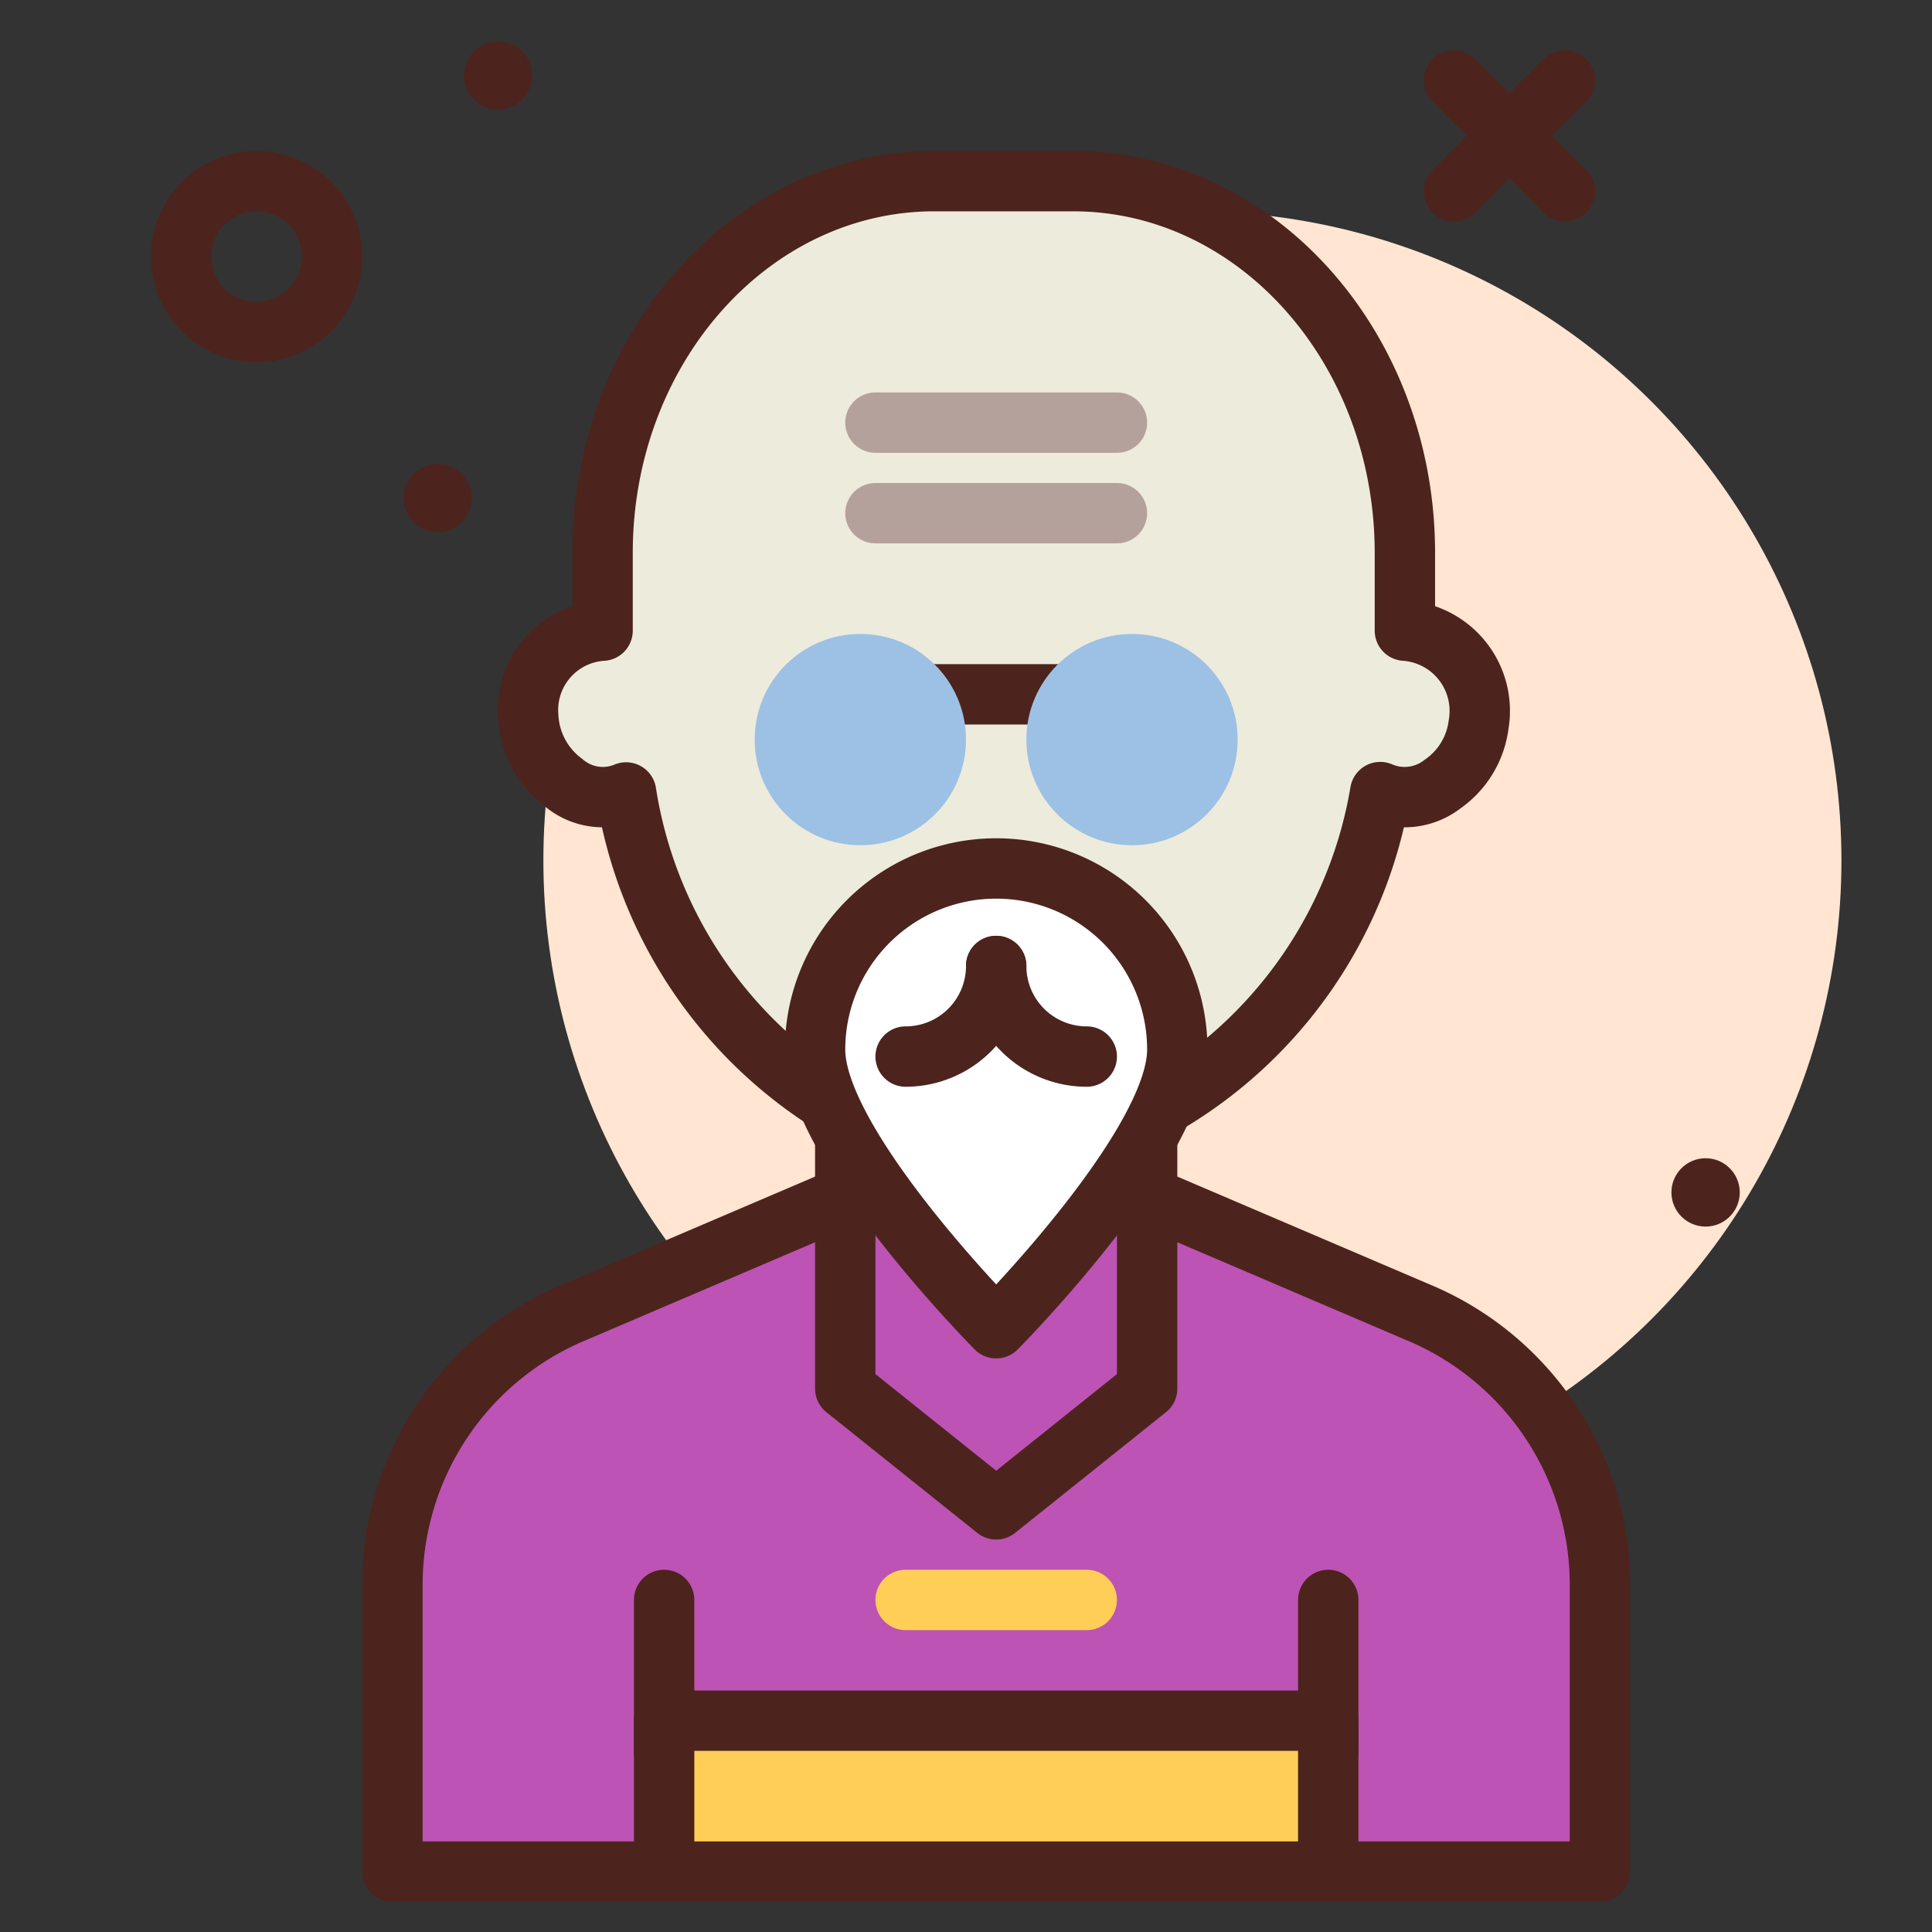 <?xml version="1.0" encoding="utf-8"?><!-- Скачано с сайта svg4.ru / Downloaded from svg4.ru -->
<svg width="800px" height="800px" viewBox="0 0 64 64" xmlns="http://www.w3.org/2000/svg">
<rect x="0" y="0" width="64" height="64" fill="#333333" stroke="none"/>
<title>old-man</title>
<g id="old-man">
<circle cx="39.5" cy="28.5" r="21.5" style="fill:#ffe5d2"/>
<circle cx="8.5" cy="8.5" r="2.5" style="fill:none;stroke:#4c241d;stroke-linecap:round;stroke-linejoin:round;stroke-width:2px"/>
<circle cx="56.5" cy="39.5" r="1.132" style="fill:#4c241d"/>
<circle cx="16.5" cy="2.5" r="1.132" style="fill:#4c241d"/>
<circle cx="14.5" cy="16.5" r="1.132" style="fill:#4c241d"/>
<path d="M53,62H13V52.409a9.784,9.784,0,0,1,6.049-8.948L33,37.5l13.951,5.961A9.784,9.784,0,0,1,53,52.409Z" style="fill:#bd53b5;stroke:#4c241d;stroke-linecap:round;stroke-linejoin:round;stroke-width:2px"/>
<line x1="22" y1="58" x2="22" y2="53" style="fill:none;stroke:#4c241d;stroke-linecap:round;stroke-linejoin:round;stroke-width:2px"/>
<polygon points="38 46 33 50 28 46 28 34 38 34 38 46" style="fill:#bd53b5;stroke:#4c241d;stroke-linecap:round;stroke-linejoin:round;stroke-width:2px"/>
<line x1="44" y1="58" x2="44" y2="53" style="fill:none;stroke:#4c241d;stroke-linecap:round;stroke-linejoin:round;stroke-width:2px"/>
<line x1="51.837" y1="2.663" x2="48.163" y2="6.337" style="fill:none;stroke:#4c241d;stroke-linecap:round;stroke-linejoin:round;stroke-width:2px"/>
<path d="M46.539,20.891V18.318C46.539,11.515,41.617,6,35.546,6H30.954c-6.071,0-10.993,5.515-10.993,12.318v2.573A2.634,2.634,0,0,0,17.5,23.749a2.9,2.9,0,0,0,1.165,2.173,2,2,0,0,0,2.075.329,14.856,14.856,0,0,0,9.21,11.524,13.062,13.062,0,0,0,6.187-.05l.437-.158a14.839,14.839,0,0,0,9.148-11.328,2.042,2.042,0,0,0,2.06-.262A2.833,2.833,0,0,0,48.981,24,2.665,2.665,0,0,0,46.539,20.891Z" style="fill:#edebdc;stroke:#4c241d;stroke-linecap:round;stroke-linejoin:round;stroke-width:2px"/>
<line x1="48.163" y1="2.663" x2="51.837" y2="6.337" style="fill:none;stroke:#4c241d;stroke-linecap:round;stroke-linejoin:round;stroke-width:2px"/>
<line x1="30" y1="53" x2="36" y2="53" style="fill:none;stroke:#ffce56;stroke-linecap:round;stroke-linejoin:round;stroke-width:2px"/>
<rect x="22" y="57" width="22" height="5" style="fill:#ffce56;stroke:#4c241d;stroke-linecap:round;stroke-linejoin:round;stroke-width:2px"/>
<path d="M39,34.769a6,6,0,0,0-12,0C27,37.955,33,44,33,44S39,37.955,39,34.769Z" style="fill:#ffffff;stroke:#4c241d;stroke-linecap:round;stroke-linejoin:round;stroke-width:2px"/>
<line x1="38" y1="23" x2="28" y2="23" style="fill:none;stroke:#4c241d;stroke-linecap:round;stroke-linejoin:round;stroke-width:2px"/>
<circle cx="37.5" cy="24.5" r="3.5" style="fill:#9dc1e4"/>
<circle cx="28.5" cy="24.5" r="3.5" style="fill:#9dc1e4"/>
<line x1="29" y1="14" x2="37" y2="14" style="fill:none;stroke:#b5a19c;stroke-linecap:round;stroke-linejoin:round;stroke-width:2px"/>
<line x1="29" y1="17" x2="37" y2="17" style="fill:none;stroke:#b5a19c;stroke-linecap:round;stroke-linejoin:round;stroke-width:2px"/>
<path d="M30,35a3,3,0,0,0,3-3" style="fill:none;stroke:#4c241d;stroke-linecap:round;stroke-linejoin:round;stroke-width:2px"/>
<path d="M33,32a3,3,0,0,0,3,3" style="fill:none;stroke:#4c241d;stroke-linecap:round;stroke-linejoin:round;stroke-width:2px"/>
</g>
</svg>